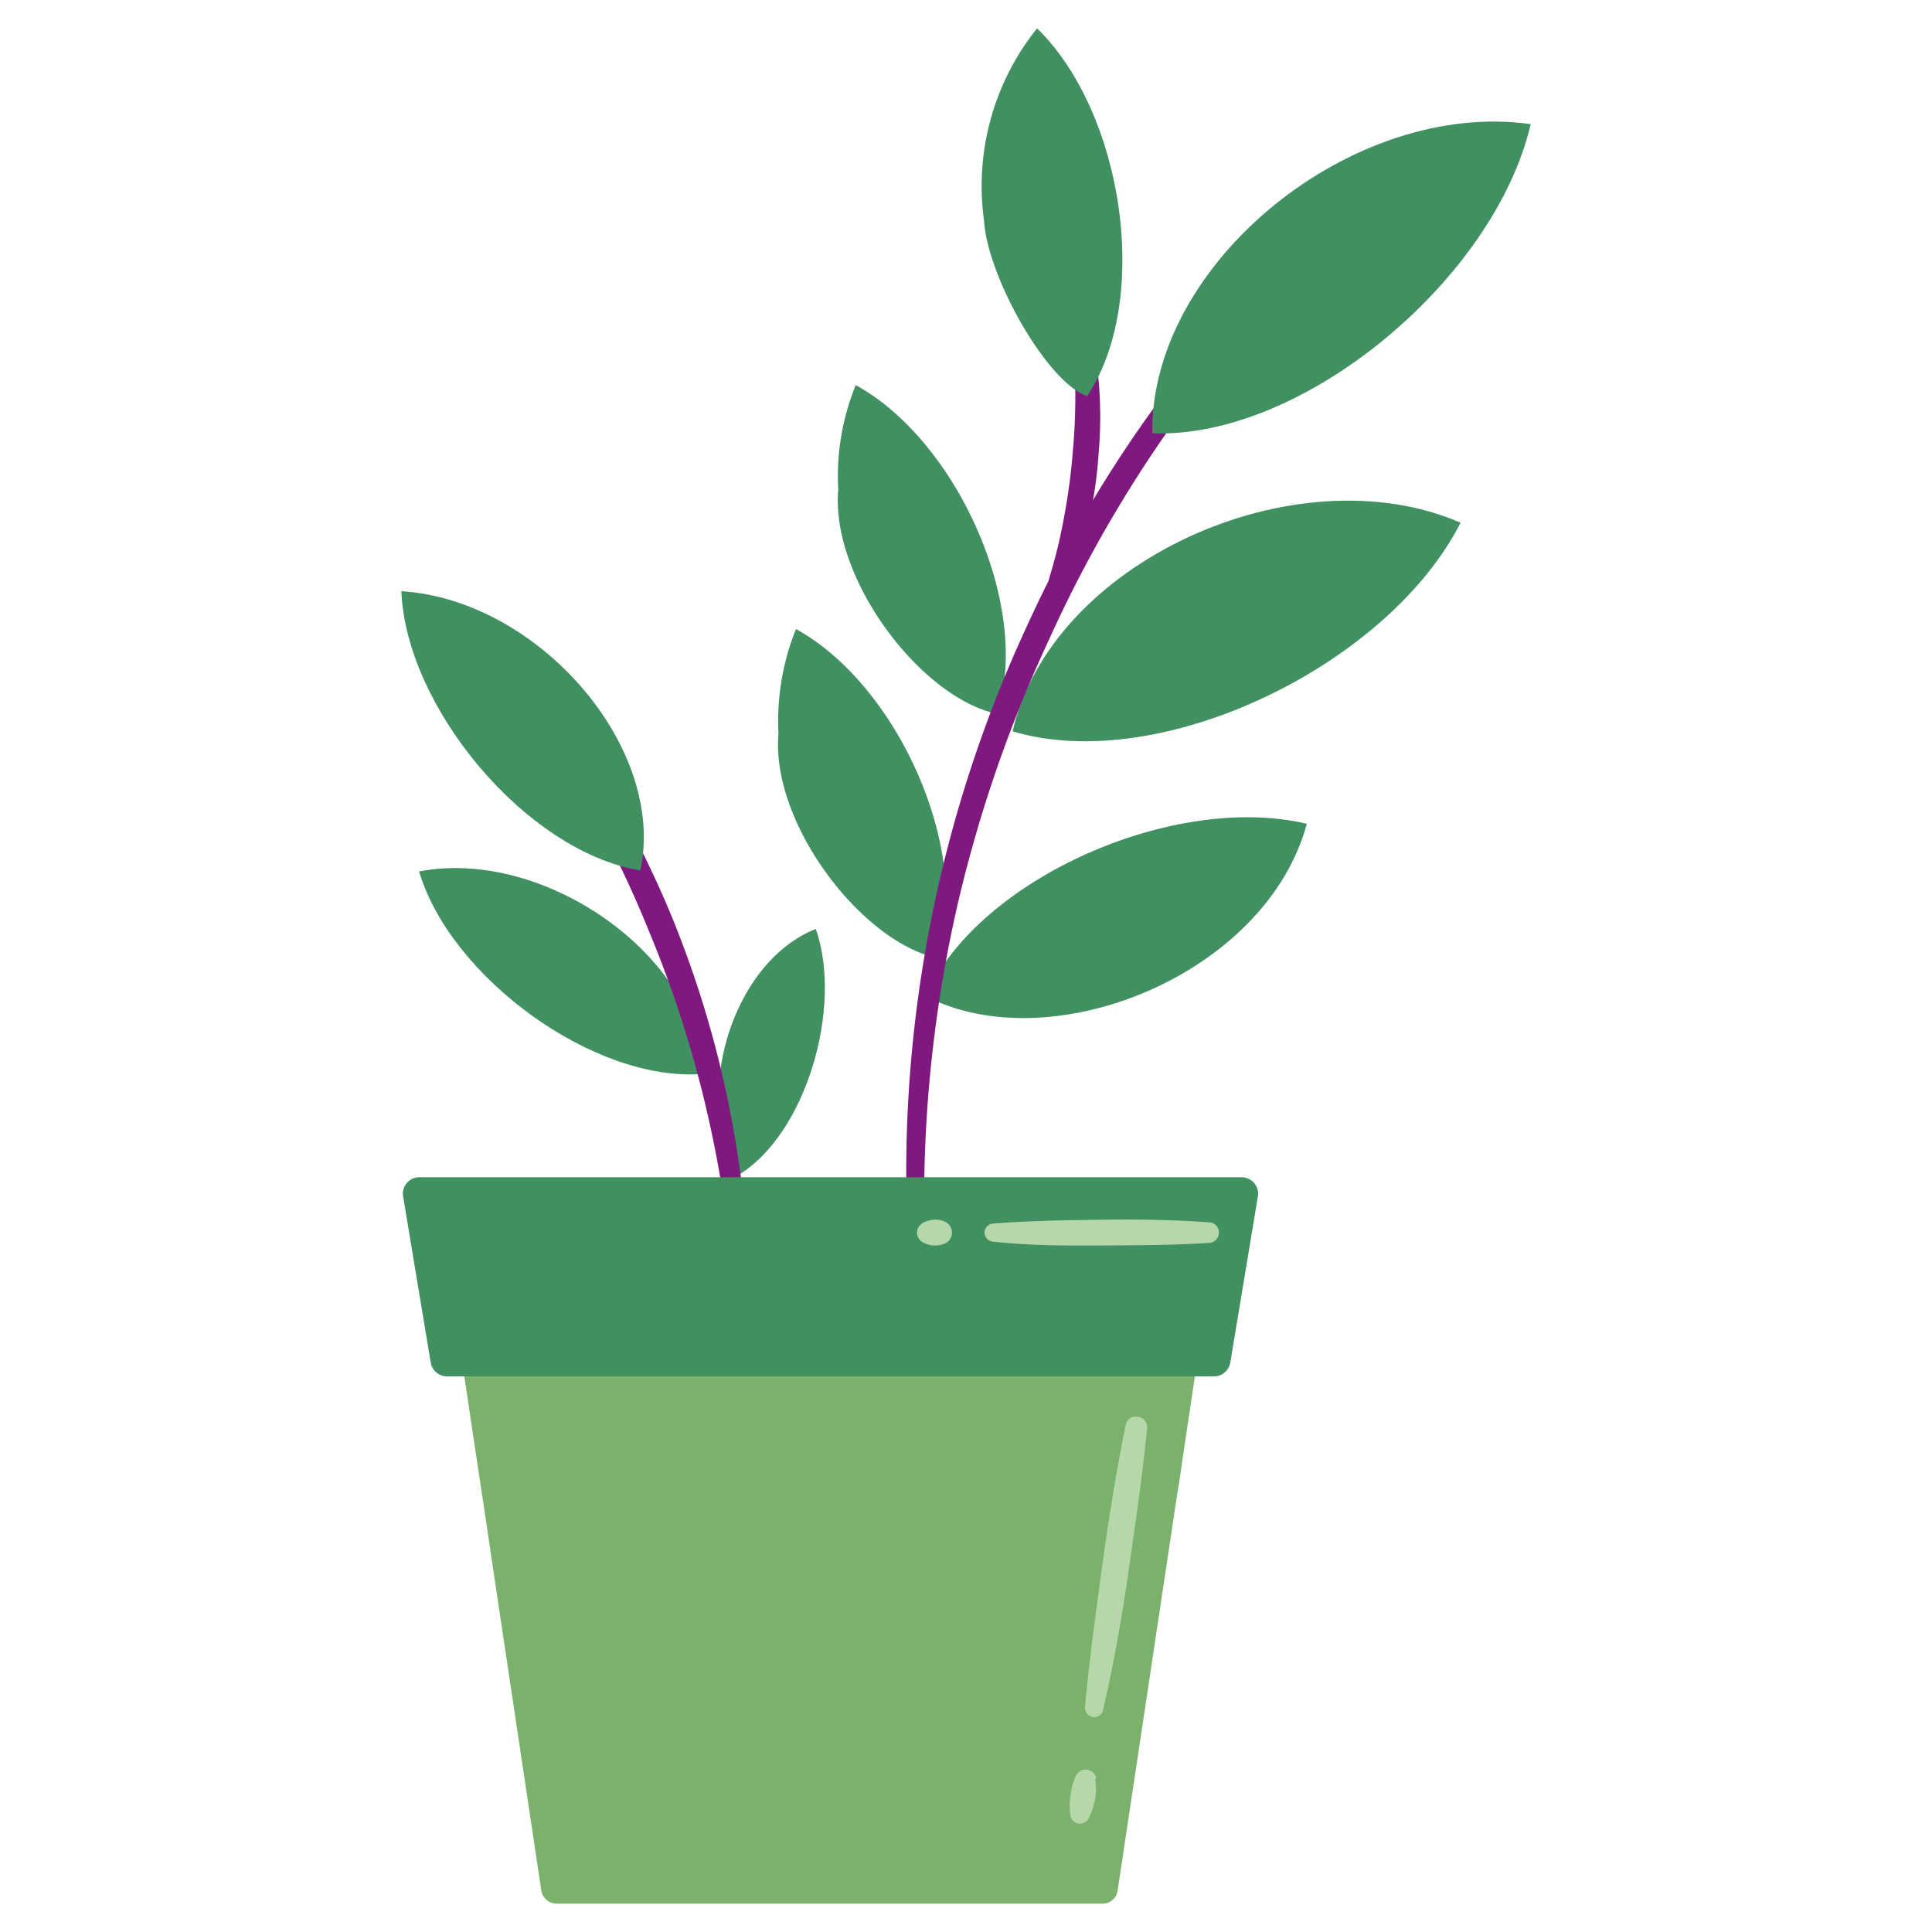 <svg id="Layer_1" data-name="Layer 1" xmlns="http://www.w3.org/2000/svg" viewBox="0 0 75 75"><defs><style>.cls-1{fill:#419062;}.cls-2{fill:#7f187f;}.cls-3{fill:#7ab26c;}.cls-4{fill:#b6d8a9;}</style></defs><path class="cls-1" d="M35.93,38.67c4.93,2.54,13.23-.87,14.8-6.69C45.62,30.76,38,34.07,35.93,38.67Z"/><path class="cls-1" d="M39.31,28.39c5.72,1.72,14.56-2.54,17.39-8.1C50.26,17.51,40.79,21.85,39.31,28.39Z"/><path class="cls-1" d="M32.54,19c-.3,3.47,3.21,8.08,6.16,8.71,1.37-4.1-1.53-10.6-5.48-12.76A9.36,9.36,0,0,0,32.54,19Z"/><path class="cls-1" d="M30.22,28.48c-.3,3.47,3.21,8.07,6.16,8.71,1.38-4.11-1.52-10.6-5.48-12.77A9.59,9.59,0,0,0,30.22,28.48Z"/><path class="cls-2" d="M40.74,22.41A19.85,19.85,0,0,0,41.32,20a23.61,23.61,0,0,0,.33-2.51,23.77,23.77,0,0,0,.09-2.53,17.57,17.57,0,0,0-.2-2.51.34.34,0,0,1,.28-.4.36.36,0,0,1,.4.25,15.61,15.61,0,0,1,.43,5.27,16.59,16.59,0,0,1-1.17,5.17.4.4,0,0,1-.75-.28Z"/><path class="cls-1" d="M38.2,8.56c.13,2.18,2.44,6.27,4,6.82,2.5-3.73,1.42-11-1.94-14.28A9.77,9.77,0,0,0,38.2,8.56Z"/><path class="cls-2" d="M53.67,7.52A50,50,0,0,0,40.75,24.77,52.57,52.57,0,0,0,37.2,35,51.34,51.34,0,0,0,35.88,45.8a.35.35,0,0,1-.35.35.36.36,0,0,1-.35-.35,50.43,50.43,0,0,1,4.66-21.44A49.07,49.07,0,0,1,53.15,6.9a.41.41,0,0,1,.57.06A.42.42,0,0,1,53.67,7.52Z"/><path class="cls-1" d="M44.73,16.82c5.88.23,13.3-6,14.69-12C52.53,3.84,44.65,10.19,44.73,16.82Z"/><path class="cls-1" d="M28.67,45.61c-1.81-2.89-.32-8.23,3-9.55C32.74,39.14,31.26,44.05,28.67,45.61Z"/><path class="cls-1" d="M27.27,41.69c-4.21.33-9.79-3.76-11-7.86C21.12,32.89,27.13,37.12,27.27,41.69Z"/><path class="cls-2" d="M19.62,25.07a38.89,38.89,0,0,1,6.55,10.74A40.69,40.69,0,0,1,29,48.05a.35.35,0,0,1-.32.37.36.36,0,0,1-.38-.31,44.18,44.18,0,0,0-3.09-11.92A42.15,42.15,0,0,0,19,25.58a.39.39,0,0,1,.07-.56A.4.4,0,0,1,19.62,25.07Z"/><path class="cls-1" d="M24.86,33.79c-4.44-.73-9.1-6.34-9.28-10.84C20.89,23.28,25.88,29,24.86,33.79Z"/><path class="cls-3" d="M46.91,49.9l-.5,3.37-.5,3.34-.12.84-.1.61-2.3,15.31a.59.59,0,0,1-.6.53H21.62a.61.61,0,0,1-.61-.53L19.08,60.49h0l-.16-1.1-.42-2.78L18,53.27l-.51-3.37a.6.6,0,0,1,.61-.7H46.31A.6.6,0,0,1,46.91,49.9Z"/><path class="cls-1" d="M47.12,53.43H17.36a.64.64,0,0,1-.64-.54l-1.07-6.44a.64.64,0,0,1,.63-.75H48.2a.64.64,0,0,1,.63.75l-1.07,6.44A.64.64,0,0,1,47.12,53.43Z"/><path class="cls-4" d="M42.51,69.05a2.15,2.15,0,0,1,0,.8,2.54,2.54,0,0,1-.26.76.38.38,0,0,1-.52.13.38.38,0,0,1-.17-.23,2.47,2.47,0,0,1,0-.81,2.39,2.39,0,0,1,.21-.77.42.42,0,0,1,.79.12Z"/><path class="cls-4" d="M44.53,55.44c-.18,1.83-.45,3.66-.71,5.49s-.58,3.64-1,5.45a.35.35,0,0,1-.42.27.36.36,0,0,1-.28-.37c.16-1.84.42-3.67.67-5.5s.54-3.65.91-5.46a.4.4,0,0,1,.47-.32A.41.41,0,0,1,44.53,55.44Z"/><path class="cls-4" d="M36.73,48.25a1,1,0,0,1-.48.1,1,1,0,0,1-.47-.15.43.43,0,0,1-.1-.6l.1-.1a1,1,0,0,1,.47-.15.84.84,0,0,1,.48.1.47.47,0,0,1,.16.64A.49.49,0,0,1,36.73,48.25Z"/><path class="cls-4" d="M46.92,48.25c-1.39.09-2.79.09-4.19.1s-2.79,0-4.19-.15a.36.36,0,0,1-.32-.38.35.35,0,0,1,.32-.32c1.4-.11,2.8-.13,4.19-.15s2.8,0,4.19.1a.4.4,0,0,1,0,.8Z"/></svg>